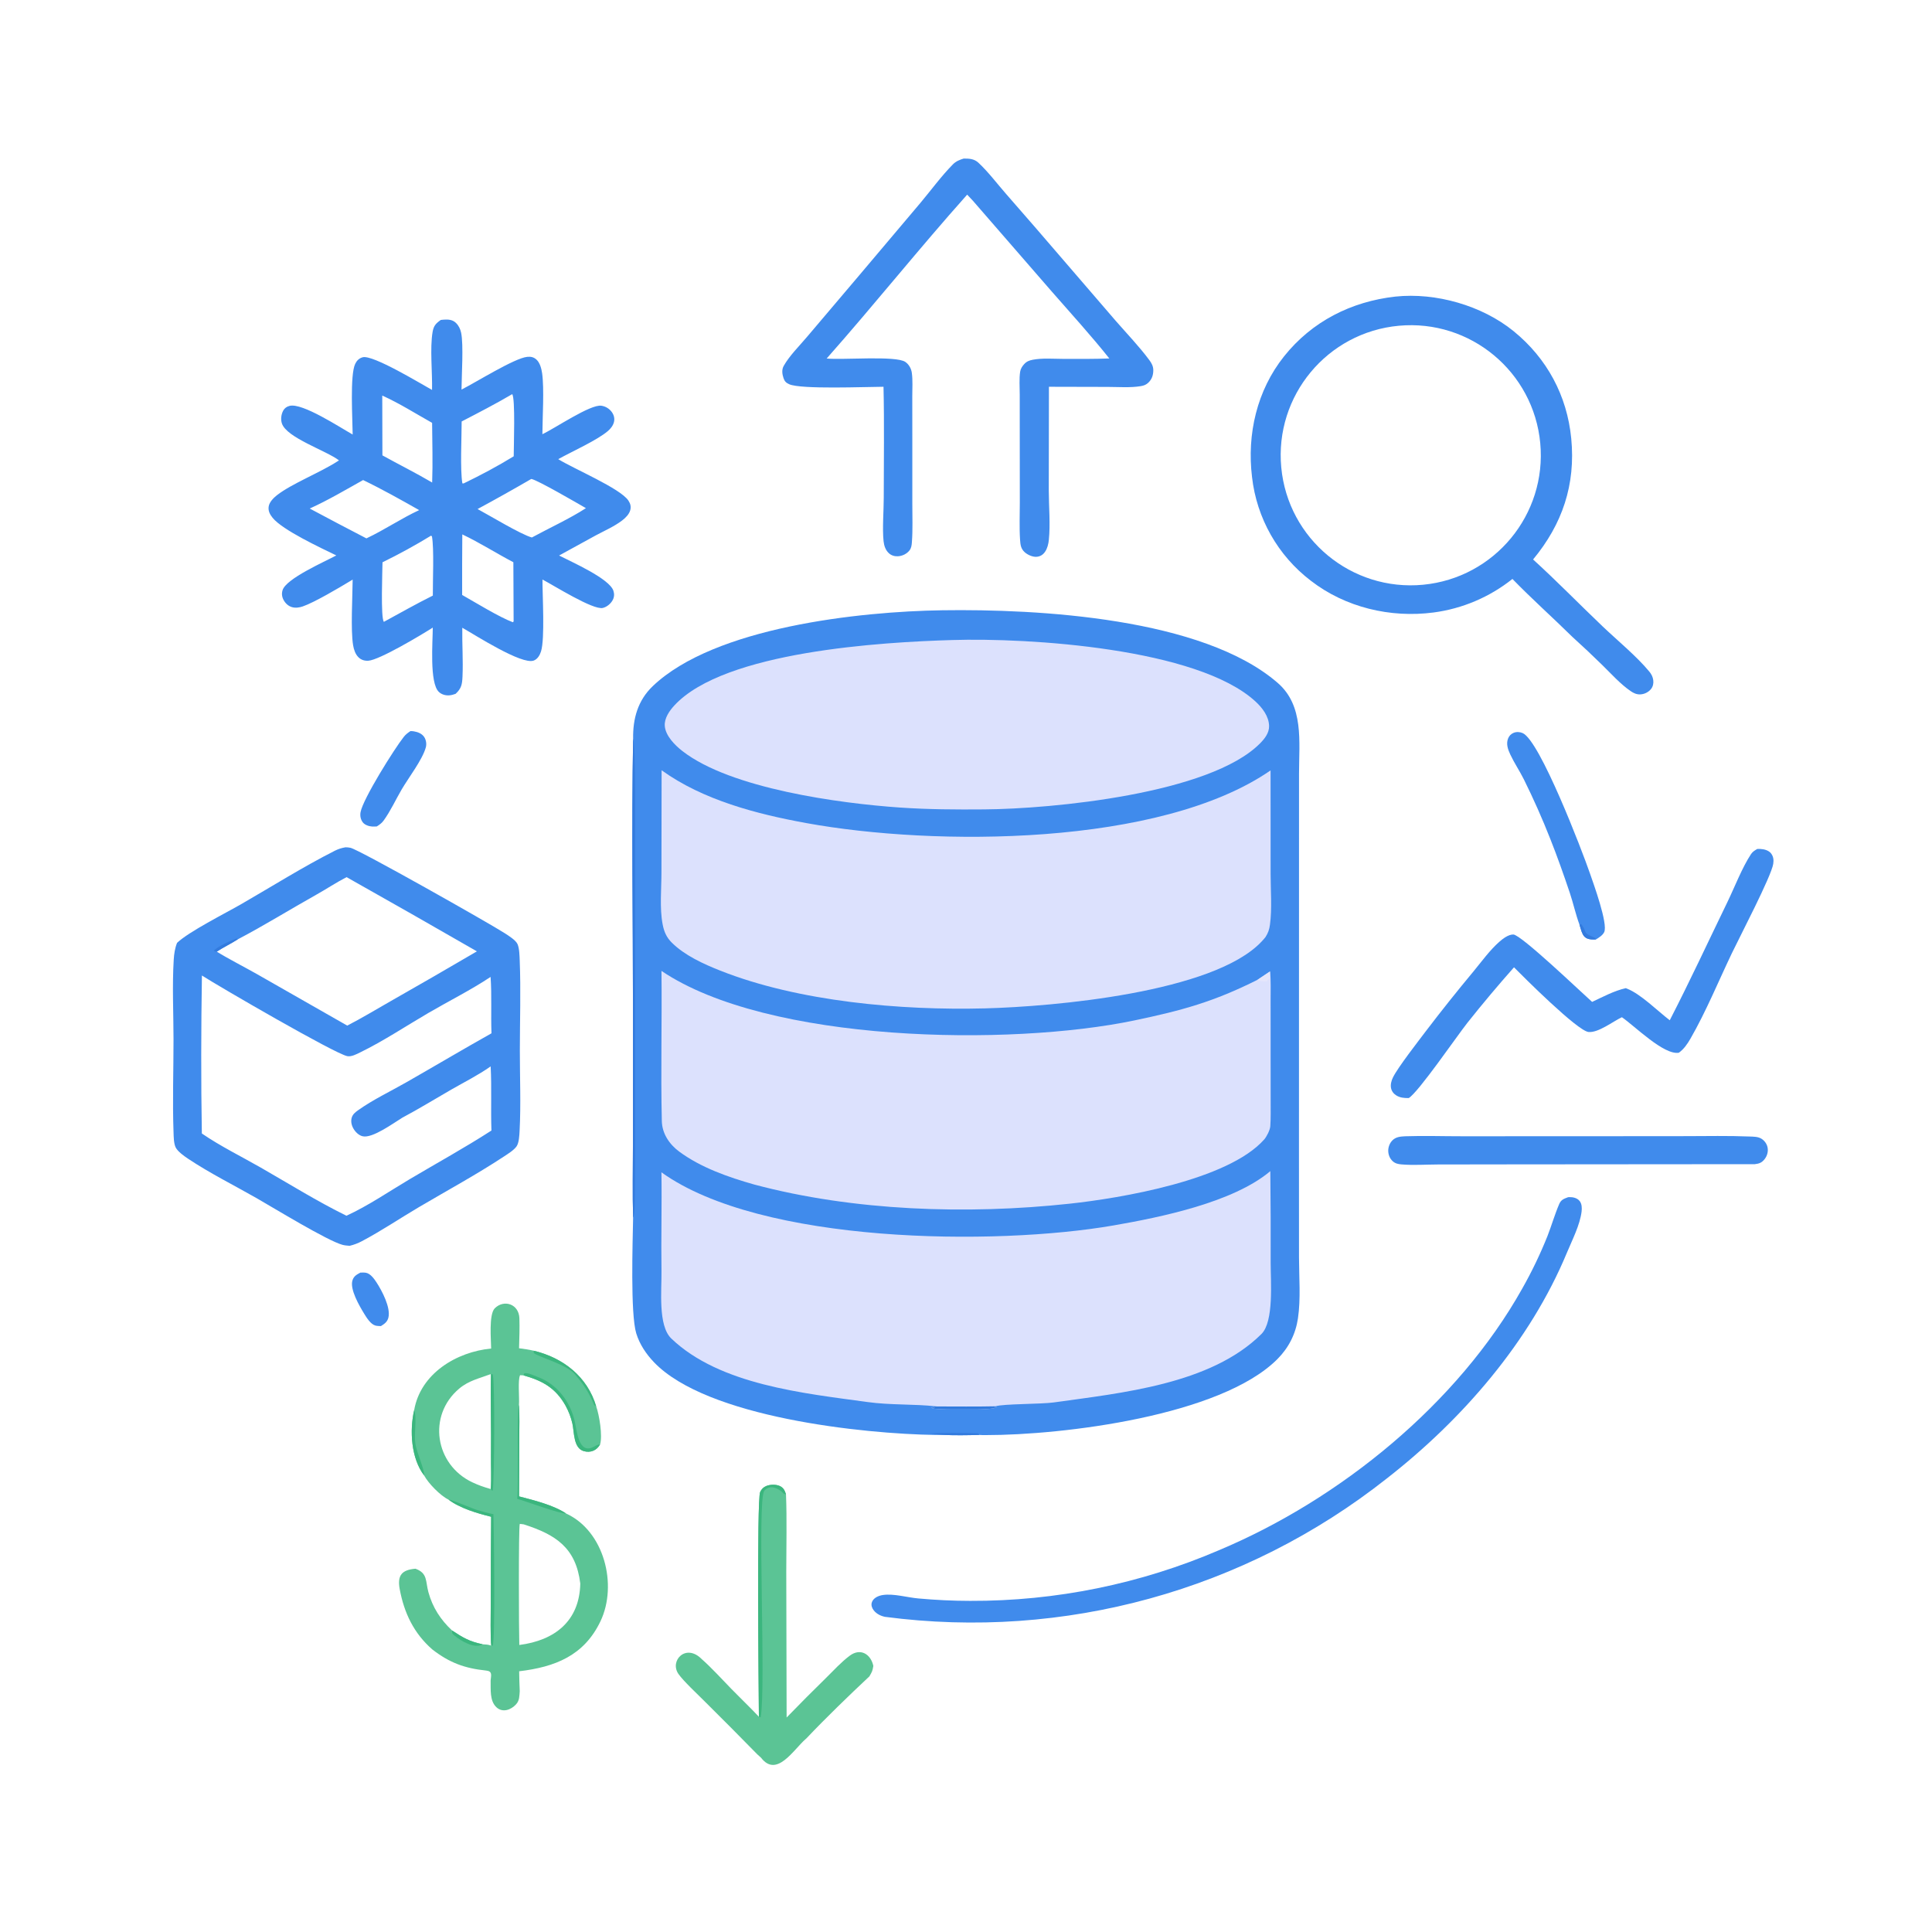 <!-- Generated by SVGMaker - https://svgmaker.io --><!-- Prompt: ## 7. Optimize Platform Spend
Prompt:

Create a lineal SVG icon named optimize-platform-spend.svg that visually represents cost optimization and speed for integrated platforms.

Concept: Enhancing existing data platforms (Snowflake, Databricks, Splunk, Datadog) to be more cost-effective and faster through native integrations.

Composition:

Show a central, abstract representation of a data platform (e.g., a simplified database cylinder or a cube).

Around this central platform, depict three or four smaller, distinct icons representing different data types or services (e.g., a snowflake for data warehousing, a brick-like shape for processing, a search magnifying glass for logs, a simple graph for metrics). These should be gently orbiting or connected to the central platform by subtle lines.

Add an upward-pointing arrow emerging from the central platform, symbolizing improvement and speed.

In a corner, include a simple dollar sign ($) with a downward-pointing arrow next to it, indicating cost reduction.

Color Palette:

The central platform should be Violet (#DFCBFD).

The surrounding integration icons and connecting lines should be Blue (#BED3FF).

The upward arrow for speed/improvement should be Ice Blue (#AFEBFF).

The dollar sign with the downward arrow should be Green (#B7FCAE) to signify savings.

Style Guide:

Style: Lineal icon, outline-only, no fills.

Stroke: 2px stroke weight.

Size: 64x64px.

Background: Transparent.

Aesthetic: Modern, interconnected, and clear in its message of optimization. --><!-- Quality: medium --><!-- Type: generate --><!-- Revised Prompt: in vector style, ## 7. Optimize Platform Spend
Prompt:

Create a lineal SVG icon named optimize-platform-spend.svg that visually represents cost optimization and speed for integrated platforms.

Concept: Enhancing existing data platforms (Snowflake, Databricks, Splunk, Datadog) to be more cost-effective and faster through native integrations.

Composition:

Show a central, abstract representation of a data platform (e.g., a simplified database cylinder or a cube).

Around this central platform, depict three or four smaller, distinct icons representing different data types or services (e.g., a snowflake for data warehousing, a brick-like shape for processing, a search magnifying glass for logs, a simple graph for metrics). These should be gently orbiting or connected to the central platform by subtle lines.

Add an upward-pointing arrow emerging from the central platform, symbolizing improvement and speed.

In a corner, include a simple dollar sign ($) with a downward-pointing arrow next to it, indicating cost reduction.

Color Palette:

The central platform should be Violet (#DFCBFD).

The surrounding integration icons and connecting lines should be Blue (#BED3FF).

The upward arrow for speed/improvement should be Ice Blue (#AFEBFF).

The dollar sign with the downward arrow should be Green (#B7FCAE) to signify savings.

Style Guide:

Style: Lineal icon, outline-only, no fills.

Stroke: 2px stroke weight.

Size: 64x64px.

Background: Transparent.

Aesthetic: Modern, interconnected, and clear in its message of optimization. --><!-- Created: 2025-10-23T02:54:40.985Z --><svg version="1.1" xmlns="http://www.w3.org/2000/svg" style="display: block;" viewBox="0 0 2048 2048" width="1024" height="1024" preserveAspectRatio="none">
<path transform="translate(0,0)" fill="rgb(64,139,236)" d="M 671.145 783.208 C 670.743 761.914 676.094 742.48 691.956 727.332 C 757.413 664.82 911.026 648.177 998.949 646.908 C 1100.37 645.444 1274.77 654.839 1354.42 723.909 C 1382.36 748.135 1377.04 786.071 1377.02 820.231 L 1376.96 1220.25 L 1377 1333.09 C 1377.05 1354.11 1378.94 1376.83 1375.88 1397.55 C 1373.42 1414.19 1365.98 1428.78 1354.12 1440.68 C 1294.09 1500.95 1126.66 1521.33 1044.78 1521.26 C 1042.48 1521.26 1040.16 1521.28 1037.87 1521.07 C 1025.45 1521.46 1010.95 1521.64 998.533 1521 C 996.336 1521.12 994.134 1521.16 991.933 1521.11 C 914.75 1520.02 749.511 1502.6 693.363 1444.14 C 685.008 1435.45 677.978 1425 674.443 1413.39 C 668.15 1392.72 670.655 1316.68 671.119 1290.8 C 670.337 1265.95 670.936 1237.86 670.941 1212.81 L 670.971 1067.23 C 670.978 974.204 669.376 875.838 671.145 783.208 z"></path>
<path transform="translate(0,0)" fill="rgb(51,123,222)" d="M 671.145 783.208 C 674.055 788.249 673.127 885.154 673.186 897.698 L 673.236 1182.12 C 673.401 1209.99 673.329 1237.86 673.021 1265.73 C 672.938 1270.18 673.197 1287.95 671.119 1290.8 C 670.337 1265.95 670.936 1237.86 670.941 1212.81 L 670.971 1067.23 C 670.978 974.204 669.376 875.838 671.145 783.208 z"></path>
<path transform="translate(0,0)" fill="rgb(51,123,222)" d="M 998.533 1521 C 994.041 1520.47 989.544 1519.97 985.043 1519.5 C 998.195 1518.56 1023.15 1518.8 1036.55 1519.28 C 1037.9 1520.53 1037.62 1519.85 1037.87 1521.07 C 1025.45 1521.46 1010.95 1521.64 998.533 1521 z"></path>
<path transform="translate(0,0)" fill="rgb(220,225,253)" d="M 1346.28 1029.76 C 1347.31 1037.02 1346.9 1052.66 1346.9 1060.54 L 1346.92 1115.99 L 1346.96 1167.73 C 1346.96 1176.15 1347.15 1185.53 1346.57 1193.85 C 1346.28 1197.94 1342.65 1205.01 1340.06 1207.93 C 1301.63 1251.2 1187.63 1270.16 1133.59 1275.99 C 1025.14 1287.7 904.726 1283.73 799.483 1255.64 C 772.095 1247.88 742.978 1237.74 719.96 1220.72 C 709.505 1212.99 701.872 1201.58 701.562 1188.43 C 700.313 1135.51 701.819 1082.12 701.192 1029.2 C 814.262 1105.59 1070.81 1109.26 1202.47 1081.7 C 1253.41 1071.03 1286.72 1061.86 1333.06 1038.6 L 1346.28 1029.76 z"></path>
<path transform="translate(0,0)" fill="rgb(229,230,251)" d="M 1333.06 1038.6 L 1346.28 1029.76 C 1345.8 1035.67 1346.53 1036.8 1342.69 1040.23 C 1339.44 1040.69 1335.94 1040.16 1333.06 1038.6 z"></path>
<path transform="translate(0,0)" fill="rgb(220,225,253)" d="M 701.335 816.512 C 745.224 848.145 802.035 862.893 854.649 872.488 C 990.629 897.284 1229.88 897.397 1346.86 816.649 L 1346.91 926.723 C 1346.92 943.959 1348.51 963.012 1346.23 980.075 C 1345.52 985.404 1344.32 988.873 1341.43 993.415 C 1340.1 995.071 1338.7 996.673 1337.23 998.217 C 1286.1 1052.3 1116.06 1067.06 1044.13 1068.92 C 955.054 1071.22 846.634 1061.83 763.437 1028.88 C 745.797 1021.89 725.981 1012.89 712.286 999.389 C 706.533 993.718 703.917 987.688 702.414 979.794 C 699.115 962.465 701.181 942.361 701.167 924.609 L 701.335 816.512 z"></path>
<path transform="translate(0,0)" fill="rgb(220,225,253)" d="M 701.15 1242.69 C 806.874 1318.75 1055.05 1320.76 1180.33 1299.02 C 1230.21 1290.36 1307.25 1274.67 1346.6 1241.45 C 1346.96 1273.97 1347.08 1306.48 1346.96 1338.99 C 1346.96 1358.7 1350.47 1400.85 1337.21 1414.06 C 1283.55 1467.52 1188.64 1476.57 1117.03 1486.64 C 1103.58 1488.53 1063.5 1488.05 1055.22 1490.72 L 1056.33 1491.31 L 1056.05 1492.14 C 1053.78 1490.04 1055.22 1492.58 1053.51 1492.86 C 1041.78 1494.74 1028.79 1493.92 1016.97 1494.1 C 1008.04 1494.24 999.399 1494.05 990.739 1493.4 L 989.967 1491.82 L 990 1491.78 L 990.995 1493.41 L 990.268 1493.31 L 990.655 1491.62 L 989.377 1493.11 C 987.288 1492.27 988.053 1492.86 986.884 1491.64 L 988.555 1492.16 C 990.911 1490.27 989.56 1490.99 993.149 1490.89 L 992.016 1490.76 C 968.593 1488.18 944.114 1489.6 919.678 1486.23 C 852.184 1476.92 763.021 1468.1 711.609 1418.89 C 697.273 1405.17 701.493 1367.2 701.204 1347.87 C 700.681 1313.04 701.687 1277.62 701.15 1242.69 z"></path>
<path transform="translate(0,0)" fill="rgb(51,123,222)" d="M 993.149 1490.89 C 1013.58 1490.9 1034.85 1491.16 1055.22 1490.72 L 1056.33 1491.31 L 1056.05 1492.14 C 1053.78 1490.04 1055.22 1492.58 1053.51 1492.86 C 1041.78 1494.74 1028.79 1493.92 1016.97 1494.1 C 1008.04 1494.24 999.399 1494.05 990.739 1493.4 L 989.967 1491.82 L 990 1491.78 L 990.995 1493.41 L 990.268 1493.31 L 990.655 1491.62 L 989.377 1493.11 C 987.288 1492.27 988.053 1492.86 986.884 1491.64 L 988.555 1492.16 C 990.911 1490.27 989.56 1490.99 993.149 1490.89 z"></path>
<path transform="translate(0,0)" fill="rgb(220,225,253)" d="M 1009.3 678.465 C 1090.94 675.916 1269.17 687.103 1330.69 743.443 C 1338.03 750.161 1345.13 759.305 1345.29 769.7 C 1345.4 777.019 1340.57 783.1 1335.67 788.041 C 1282.67 841.515 1115.38 857.491 1043.25 857.993 C 1013.47 858.241 983.791 858.079 954.064 856.036 C 890.299 851.651 774.626 836.088 723.36 796.14 C 715.43 789.96 705.5 780.032 704.698 769.537 C 704.069 761.3 709.726 753.329 715.037 747.61 C 768.207 690.353 935.228 680.648 1009.3 678.465 z"></path>
<path transform="translate(0,0)" fill="rgb(64,139,236)" d="M 366.214 898.166 C 367.955 898.129 369.793 898.355 371.495 898.705 C 380.57 900.567 519.313 979.043 535.104 989.276 C 538.958 991.774 546.783 996.626 548.61 1000.82 C 550.585 1005.35 550.726 1013.16 550.926 1018.15 C 552.19 1049.85 551.074 1082.06 551.06 1113.8 C 551.047 1141.94 552.273 1170.71 550.796 1198.77 C 550.549 1203.46 550.216 1211.61 547.465 1215.37 C 544.494 1219.42 538.166 1223.33 533.979 1226.08 C 505.066 1245.12 474.053 1261.94 444.214 1279.53 C 424.025 1291.43 404.325 1304.76 383.622 1315.71 C 379.424 1317.93 375.292 1319.49 370.669 1320.61 C 368.179 1320.43 365.604 1320.24 363.182 1319.61 C 347.154 1315.42 289.357 1279.98 271.698 1269.92 C 247.842 1256.33 222.312 1243.58 199.507 1228.39 C 195.423 1225.67 188.497 1220.79 186.276 1216.42 C 184.137 1212.22 184.125 1204.99 183.953 1200.23 C 182.768 1167.48 183.963 1134.3 183.936 1101.5 C 183.913 1073.68 182.458 1044.93 184.159 1017.23 C 184.528 1011.22 185.434 1005.07 187.688 999.463 C 200.352 987.463 238.728 968.198 255.498 958.54 C 288.311 939.644 321.184 918.9 354.919 901.824 C 358.659 899.932 362.093 898.891 366.214 898.166 z M 367.236 1288.73 C 390.168 1278.24 412.425 1262.96 434.176 1250.05 C 463.028 1232.93 492.772 1216.61 520.94 1198.42 C 520.122 1175.79 521.299 1152.99 520.118 1130.42 C 507.001 1139.67 492.274 1147.04 478.347 1155.03 C 461.133 1164.92 444.035 1175.49 426.508 1184.78 C 417.688 1190.08 394.776 1207.11 384.292 1204.47 C 380.146 1203.43 376.555 1199.79 374.514 1196.13 C 372.614 1192.72 371.695 1188.57 372.849 1184.76 C 373.949 1181.13 376.597 1179.05 379.56 1176.93 C 395.262 1165.72 414.053 1156.83 430.881 1147.2 C 460.968 1130 490.782 1112.31 520.997 1095.33 C 520.222 1075.51 521.429 1055.29 520.04 1035.57 C 499.114 1049.51 475.996 1061 454.249 1073.69 C 430.438 1087.58 406.563 1103.52 381.815 1115.59 C 377.933 1117.49 372.473 1120.4 368.17 1119.57 C 354.906 1117.02 232.269 1045.81 214.043 1034.07 C 213.162 1089.75 213.01 1145.87 213.967 1201.54 C 233.667 1215.08 255.881 1225.92 276.642 1237.82 C 306.55 1254.96 336.304 1273.54 367.236 1288.73 z M 252.079 995.739 C 244.845 1000.32 236.637 1004.3 229.794 1008.77 C 241 1015.8 260.25 1025.69 272.43 1032.61 L 368.082 1087.18 C 382.436 1079.89 399.448 1069.62 413.721 1061.49 C 444.447 1044.02 475.057 1026.35 505.55 1008.48 C 459.631 982.025 413.577 955.798 367.393 929.805 C 356.851 935.214 345.903 942.466 335.42 948.343 C 307.777 963.838 280.078 981.055 252.079 995.739 z"></path>
<path transform="translate(0,0)" fill="rgb(51,123,222)" d="M 229.794 1008.77 C 227.378 1008.49 228.366 1008.9 226.723 1007.86 C 229.42 1003.77 246.189 996.295 250.783 994.834 L 252.079 995.739 C 244.845 1000.32 236.637 1004.3 229.794 1008.77 z"></path>
<path transform="translate(0,0)" fill="rgb(64,139,236)" d="M 1479.13 314.396 C 1522.01 309.856 1570.95 323.817 1604.44 351.021 C 1639.84 379.775 1661.19 419.44 1665.58 464.802 C 1670.32 513.767 1656.21 555.553 1625.14 593.056 C 1650.2 615.845 1674.11 640.429 1698.66 663.828 C 1714.18 678.619 1734.97 695.704 1748.38 711.96 C 1750.57 714.609 1752.08 717.561 1752.52 721.003 C 1752.94 724.326 1752.3 727.639 1750.21 730.309 C 1747.56 733.693 1743.18 735.868 1738.91 736.075 C 1734.85 736.272 1731.73 734.783 1728.45 732.535 C 1717.55 725.041 1707.88 714.164 1698.43 704.923 C 1688.1 694.788 1677.56 684.866 1666.82 675.161 C 1645.81 654.453 1623.8 634.903 1603.24 613.713 C 1579.12 632.936 1550.22 645.225 1519.64 649.263 C 1473.96 655.247 1426.18 643.969 1389.52 615.585 C 1354.62 588.979 1332.11 549.269 1327.2 505.659 C 1321.67 460.235 1332.39 413.823 1361.14 377.769 C 1390.68 340.712 1432.38 319.637 1479.13 314.396 z M 1508.61 619.847 C 1584.29 612.598 1639.82 545.447 1632.73 469.747 C 1625.64 394.047 1558.61 338.373 1482.9 345.301 C 1406.95 352.25 1351.08 419.528 1358.19 495.456 C 1365.3 571.384 1432.69 627.118 1508.61 619.847 z"></path>
<path transform="translate(0,0)" fill="rgb(64,139,236)" d="M 467.254 339.151 C 468.346 339.03 469.437 338.901 470.532 338.825 C 475.211 338.501 479.753 338.84 483.298 342.282 C 486.252 345.149 487.958 348.725 488.811 352.71 C 491.477 365.152 489.332 398.461 489.221 412.965 C 504.401 405.35 545.262 379.675 558.837 378.285 C 562.666 377.893 565.702 378.496 568.645 381.15 C 572.384 384.522 573.995 390.904 574.672 395.672 C 576.988 411.964 575.051 442.551 574.954 460.254 C 587.956 454.29 625.867 428.321 637.515 430.091 C 642.009 430.764 646.034 433.241 648.659 436.95 C 650.836 440.071 651.74 443.632 650.825 447.366 C 649.89 451.18 647.277 454.464 644.332 456.962 C 632.603 466.911 606.179 478.66 591.754 486.725 C 608.425 497.089 657.577 517.686 666.158 530.663 C 668.283 533.875 669.129 537.102 668.07 540.899 C 666.853 545.265 662.984 549.048 659.504 551.709 C 651.207 558.053 640.779 562.591 631.57 567.525 C 618.563 574.565 605.593 581.676 592.663 588.856 C 606.006 595.729 645.984 613.3 650.239 626.237 C 651.332 629.561 651.17 632.943 649.52 636.05 C 647.485 639.884 643.309 643.423 639.042 644.438 C 628.687 646.902 586.888 620.497 575.04 614.316 C 574.998 631.496 577.719 676.831 573.527 690.427 C 572.293 694.428 569.909 698.686 565.759 700.23 C 553.033 704.965 503.8 673.181 490.039 665.439 C 489.783 682.648 491.033 700.029 490.272 717.201 C 489.904 725.506 489.125 729.823 482.941 735.498 C 480.754 736.323 478.325 736.97 475.981 737.11 C 472.142 737.339 468.082 736.161 465.245 733.502 C 455.036 723.932 458.784 679.883 458.752 665.288 C 447.149 672.736 402.148 699.688 390.451 700.393 C 386.403 700.636 382.769 699.555 379.884 696.63 C 376.594 693.296 375.093 688.537 374.321 684.023 C 371.597 668.087 373.714 632.261 373.83 614.368 C 373.021 614.876 372.208 615.376 371.39 615.869 C 359.706 622.946 333.351 638.57 321.02 642.806 C 317.399 644.05 313.317 644.674 309.571 643.61 C 305.641 642.493 302.626 639.657 300.679 636.125 C 298.829 632.768 298.39 629.213 299.558 625.538 C 303.458 613.262 343.669 595.649 356.507 588.784 C 340.258 580.868 299.579 562.003 288.992 548.909 C 286.084 545.311 284.019 541.433 284.855 536.685 C 285.673 532.04 290.108 527.647 293.639 524.891 C 309.312 512.656 339.481 500.902 357.965 488.908 L 359.338 488.009 C 345.751 477.608 303.96 464.121 298.836 448.915 C 297.426 444.731 298.009 439.573 300.015 435.665 C 301.48 432.812 303.923 430.993 307.039 430.227 C 320.65 426.881 360.284 453.031 373.845 460.615 C 373.755 444.896 370.794 397.553 376.527 385.698 C 378.199 382.241 380.72 379.704 384.512 378.711 C 395.353 375.872 445.969 406.737 457.989 413.345 C 458.403 394.891 455.622 369.192 458.565 351.904 C 459.675 345.379 461.934 342.935 467.254 339.151 z M 489.382 446.768 C 489.385 463.625 487.648 497.682 490.124 512.393 L 491.463 512.453 C 509.346 503.85 527.648 494.078 544.558 483.7 C 544.545 474.178 546.415 421.778 542.934 417.821 C 525.482 428.103 507.363 437.442 489.382 446.768 z M 506.255 539.604 C 518.404 546.114 552.192 566.577 563.799 569.757 C 581.93 559.878 604.253 549.648 621.104 538.662 C 612.324 533.611 569.319 508.553 563.168 507.707 C 544.364 518.634 525.391 529.268 506.255 539.604 z M 328.325 539.07 C 348.283 549.752 368.313 560.297 388.414 570.705 C 407.538 561.726 425.182 549.613 444.339 540.744 C 424.893 529.729 405.024 518.579 384.899 508.88 C 366.308 519.279 347.742 530.286 328.325 539.07 z M 405.209 419.321 L 405.365 482.716 C 422.857 492.425 440.884 501.344 458.101 511.503 C 458.869 490.47 458.202 469.286 458.05 448.238 C 440.791 438.562 423.208 427.403 405.209 419.321 z M 405.472 596.044 C 405.412 604.658 403.383 655.271 406.939 659.164 C 424.175 649.794 441.247 640.092 458.817 631.359 C 458.688 615.426 460.244 582.141 457.902 568.655 L 456.971 567.804 C 440.253 578.012 423.068 587.435 405.472 596.044 z M 490.061 566.489 C 489.892 587.885 489.837 609.281 489.894 630.676 C 504.131 638.738 529.155 654.158 543.652 659.604 L 544.482 658.702 L 544.458 658.337 L 544.184 595.983 C 526.024 586.477 508.563 575.26 490.061 566.489 z"></path>
<path transform="translate(0,0)" fill="rgb(64,139,236)" d="M 1021.57 168.077 C 1027.64 168.081 1032.69 168.29 1037.3 172.615 C 1047.86 182.511 1057 194.744 1066.57 205.667 C 1087.02 229.019 1107.35 252.481 1127.55 276.05 L 1182.7 340.085 C 1194.62 353.753 1207.59 367.222 1218.39 381.783 C 1220.78 385.001 1222.55 388.325 1222.54 392.433 C 1222.52 397.656 1221.07 402.055 1217.24 405.693 C 1214.94 407.876 1212.39 408.818 1209.3 409.326 C 1198.08 411.169 1185.66 410.158 1174.28 410.143 L 1111.91 409.995 L 1111.75 520.1 C 1111.79 537.168 1113.53 555.436 1111.82 572.321 C 1111.38 576.662 1110.26 581.362 1107.73 584.994 C 1105.64 588.004 1102.85 589.824 1099.14 590.214 C 1094.82 590.669 1089.28 588.166 1086.16 585.31 C 1082.11 581.617 1081.67 577.417 1081.32 572.223 C 1080.44 559.141 1081.05 545.793 1081.05 532.671 L 1080.98 461.024 L 1080.96 418.171 C 1080.96 410.385 1080.25 401.755 1081.39 394.083 C 1081.85 391.004 1083.61 388.196 1085.7 385.948 C 1088.32 383.123 1091.03 382.065 1094.75 381.351 C 1104.92 379.402 1116.3 380.38 1126.64 380.422 C 1143.09 380.487 1159.49 380.581 1175.93 379.98 C 1156.56 355.629 1135.29 332.371 1114.81 308.911 L 1031.33 212.819 L 1025.24 206.338 C 974.451 263.212 926.846 322.936 876.303 380.035 C 892.647 381.761 949.808 376.763 959.7 383.663 C 963.525 386.331 965.95 390.655 966.575 395.233 C 967.667 403.234 967.041 411.833 967.053 419.921 L 967.097 466.088 L 967.101 534.307 C 967.094 547.664 967.649 561.292 966.662 574.601 C 966.42 577.868 966.117 580.964 963.988 583.607 C 961.128 587.156 956.555 589.359 952.034 589.66 C 948.518 589.895 945.108 588.963 942.441 586.608 C 938.715 583.317 937.119 578.443 936.614 573.623 C 935.213 560.235 936.805 541.468 936.809 527.52 C 936.821 488.374 937.457 449.12 936.553 409.988 C 917.774 410.044 849.004 412.926 836.577 407.296 C 833.369 405.843 831.722 404.274 830.575 400.875 C 829.156 396.672 828.48 391.955 830.749 387.901 C 836.766 377.152 847.444 366.639 855.378 357.209 L 910.816 291.847 L 975.774 214.958 C 986.997 201.574 997.876 186.629 1010.12 174.227 C 1013.4 170.899 1017.18 169.418 1021.57 168.077 z"></path>
<path transform="translate(0,0)" fill="rgb(64,139,236)" d="M 1662.24 1269.09 C 1662.71 1269.06 1663.17 1269.02 1663.64 1269 C 1667.54 1268.91 1671.93 1269.92 1674.49 1273.14 C 1676.89 1276.14 1676.99 1280.61 1676.56 1284.23 C 1674.85 1298.52 1666.51 1314.66 1661.02 1327.86 C 1621.75 1422.4 1550.18 1504.77 1470.04 1567.26 C 1319.81 1686.01 1127.92 1738.91 938.062 1713.91 C 933.45 1712.94 929.009 1710.71 926.097 1706.9 C 924.36 1704.63 923.27 1701.7 924.103 1698.84 C 925.548 1693.87 931.229 1691.46 935.881 1690.77 C 947.38 1689.08 961.673 1693.37 973.383 1694.42 C 991.801 1696.08 1009.91 1696.98 1028.4 1696.99 C 1119.24 1697.33 1209.18 1678.99 1292.62 1643.09 C 1420.64 1589.24 1545.25 1487.99 1613.6 1366.01 C 1623.77 1348.05 1632.71 1329.44 1640.38 1310.28 C 1644.75 1299.1 1648.08 1287.36 1652.81 1276.36 C 1654.84 1271.66 1657.73 1270.81 1662.24 1269.09 z"></path>
<path transform="translate(0,0)" fill="rgb(64,139,236)" d="M 1862.84 899.918 C 1863.96 899.894 1865.07 899.903 1866.19 899.947 C 1870.08 900.129 1874.98 901.434 1877.45 904.715 C 1879.97 908.079 1880.32 911.695 1879.7 915.743 C 1877.69 928.925 1844.15 993.106 1835.98 1010.19 C 1821.6 1040.23 1808.54 1072.19 1791.96 1101.01 C 1788.72 1106.65 1784.97 1112.14 1779.62 1115.96 C 1763.62 1118.54 1733.18 1087.88 1719.28 1078.29 C 1709.87 1082.7 1694.2 1095.03 1683.86 1093.94 C 1672.17 1092.7 1615.34 1035.98 1604.9 1025.39 C 1587.97 1044.49 1571.55 1064.04 1555.66 1084.02 C 1544.44 1098.17 1503.8 1157.54 1493.37 1163.98 C 1488.59 1164.06 1484.04 1163.72 1479.9 1161.05 C 1477.1 1159.23 1475.1 1156.5 1474.51 1153.18 C 1473.85 1149.47 1474.96 1145.48 1476.58 1142.15 C 1481.79 1131.46 1503.73 1103.37 1511.75 1092.71 C 1528.06 1071.33 1544.82 1050.31 1562.02 1029.65 C 1570.64 1019.21 1579.23 1007.23 1589.4 998.295 C 1593.1 995.044 1598.89 990.588 1604.14 990.602 C 1612.27 990.623 1676.54 1052.18 1687.71 1062.05 C 1699.16 1056.7 1711.06 1050.25 1723.42 1047.49 L 1724.84 1048.06 C 1739.35 1053.79 1757 1071.56 1770.01 1081.52 C 1791.24 1040.32 1810.81 998.078 1831.05 956.374 C 1838.74 940.524 1846.71 919.679 1856.18 905.341 C 1857.87 902.793 1860.23 901.382 1862.84 899.918 z"></path>
<path transform="translate(0,0)" fill="rgb(64,139,236)" d="M 1489.49 1204.49 C 1509.52 1203.8 1529.79 1204.51 1549.84 1204.48 L 1678.46 1204.45 L 1787.07 1204.36 C 1809.46 1204.32 1831.99 1203.83 1854.37 1204.74 C 1858.75 1204.92 1863.55 1204.76 1867.35 1207.19 C 1870.53 1209.22 1872.89 1212.52 1873.67 1216.21 C 1874.56 1220.52 1873.37 1225.04 1870.73 1228.52 C 1867.76 1232.42 1864.99 1233.51 1860.25 1234.07 L 1604.6 1234.28 L 1524.27 1234.39 C 1511.68 1234.42 1498.24 1235.41 1485.72 1234.33 C 1482.18 1234.03 1479.17 1233.44 1476.44 1231.03 C 1473.35 1228.29 1471.74 1224.33 1471.59 1220.24 C 1471.45 1216.24 1473.04 1211.92 1475.83 1209.02 C 1479.58 1205.11 1484.37 1204.77 1489.49 1204.49 z"></path>
<path transform="translate(0,0)" fill="rgb(64,139,236)" d="M 1674.3 980.11 C 1670.31 969.472 1667.72 957.337 1664.04 946.402 C 1657.6 927.277 1650.79 907.984 1643.35 889.244 C 1634.91 867.828 1625.57 846.777 1615.35 826.149 C 1610.89 817.243 1605.23 808.853 1601 799.871 C 1598.49 794.535 1596.3 788.542 1598.67 782.742 C 1599.76 780.056 1601.71 778.005 1604.41 776.877 C 1607.51 775.585 1611.05 775.773 1614.1 777.108 C 1632.39 785.125 1677.02 901.532 1685.42 925.869 C 1688.94 936.074 1704.86 979.53 1700.47 988.193 C 1698.78 991.542 1694.91 993.927 1691.82 995.835 C 1678.39 996.673 1677.62 991.389 1674.3 980.11 z"></path>
<path transform="translate(0,0)" fill="rgb(51,123,222)" d="M 1674.3 980.11 L 1676.4 979.828 C 1683.29 989.312 1676.75 988.423 1690.33 993.881 L 1691.82 995.835 C 1678.39 996.673 1677.62 991.389 1674.3 980.11 z"></path>
<path transform="translate(0,0)" fill="rgb(64,139,236)" d="M 435.117 774.977 C 436.333 774.966 437.501 775.049 438.702 775.245 C 442.877 775.924 447.209 777.594 449.664 781.253 C 451.696 784.28 452.356 788.668 451.409 792.18 C 447.908 805.166 432.964 824.584 425.791 836.838 C 419.445 847.679 413.981 859.785 406.59 869.927 C 404.635 872.611 402.171 874.338 399.385 876.074 C 397.753 876.15 396.11 876.222 394.477 876.146 C 391.11 875.988 386.633 874.487 384.54 871.683 C 382.201 868.549 381.516 864.703 382.213 860.886 C 384.796 846.743 418.042 793.695 428.141 780.964 C 430.111 778.481 432.491 776.705 435.117 774.977 z"></path>
<path transform="translate(0,0)" fill="rgb(64,139,236)" d="M 382.018 1349.01 C 383.975 1348.97 386.065 1348.83 387.994 1349.2 C 392.778 1350.12 396.723 1355.72 399.172 1359.48 C 404.906 1368.27 414.387 1386.17 411.696 1396.82 C 410.563 1401.3 407.497 1403.4 403.761 1405.72 C 401.916 1405.63 399.732 1405.64 397.954 1405.15 C 392.902 1403.77 388.652 1396.85 386.017 1392.55 C 381.204 1384.69 370.438 1366.51 373.7 1357.01 C 375.222 1352.58 378.145 1351.14 382.018 1349.01 z"></path>
<path transform="translate(0,0)" fill="rgb(91,196,149)" d="M 520.625 1429.49 C 520.635 1421.2 517.913 1393.34 524.526 1386.8 C 534.224 1377.2 550.062 1382.2 550.584 1397.46 C 550.917 1407.16 550.533 1418.68 550.229 1429.22 C 555.852 1429.96 560.129 1430.51 565.709 1431.81 C 596.92 1439.21 622.754 1459.33 632.01 1490.9 C 635.281 1499.95 638.883 1522.01 636.123 1531.13 C 632.612 1537.54 625.981 1540.28 618.889 1538.27 C 607.763 1535.1 608.808 1518.25 606.771 1509.07 C 605.227 1502.32 602.737 1495.83 599.373 1489.78 C 588.772 1471.08 574.768 1463.54 554.963 1457.96 L 551.307 1457.78 C 548.742 1463.25 550.736 1481.08 550.121 1489.38 C 550.918 1500.07 550.455 1514.37 550.417 1525.45 L 550.189 1586.23 C 565.525 1590.21 586.869 1595.47 600.067 1604.38 C 640.496 1622.8 654.946 1680.06 636.506 1718.65 C 619.045 1755.2 588.227 1767.09 550.339 1771.62 C 550.498 1778.53 550.554 1785.78 550.951 1792.65 C 550.526 1797.84 550.794 1802.55 547.079 1806.63 C 541.701 1812.55 532.734 1815.9 526.18 1809.71 C 518.894 1802.84 520.322 1790.7 520.083 1781.37 C 520.633 1775.57 522.082 1771.57 515.372 1770.87 C 492.511 1768.49 476.461 1762.58 458.275 1748.49 C 438.695 1731.41 428.369 1709.77 423.697 1684.5 C 420.963 1669.72 426.147 1664.11 440.382 1662.9 C 453.476 1667.63 450.953 1676.07 454.109 1687.68 C 458.52 1703.89 466.981 1716.92 479.158 1728.33 C 491.289 1736.3 497.324 1739.93 511.618 1743.01 C 515.542 1743.27 517.075 1743.21 520.75 1744.41 C 519.698 1737.55 520.208 1708.56 520.221 1700.25 C 520.19 1669.44 520.327 1638.63 520.632 1607.82 C 505.992 1604.23 487.469 1598.78 475.382 1589.62 C 466.926 1585.6 454.048 1572.41 449.558 1564 C 435.741 1545.83 434.088 1516.39 439.013 1494.9 C 445.737 1456.03 483.775 1433.05 520.625 1429.49 z M 615.125 1678.61 C 610.505 1640.75 589.325 1626.82 555.092 1615.86 L 550.995 1615.38 C 549.601 1618.6 550.017 1732.34 550.489 1743.74 C 587.943 1738.95 614.318 1718.51 615.125 1678.61 z M 520.444 1456.51 C 508.145 1461.2 497.025 1463.32 486.695 1472.05 C 452.854 1500.64 461.167 1552.63 500.588 1571.26 C 507.174 1574.37 513.149 1576.47 520.239 1578.44 C 521.016 1567.84 520.314 1553.21 520.454 1542.32 C 520.817 1513.93 519.811 1484.85 520.444 1456.51 z"></path>
<path transform="translate(0,0)" fill="rgb(59,182,126)" d="M 475.382 1589.62 C 478.903 1589.59 500.669 1599.14 505.873 1600.66 C 511.485 1602.3 516.861 1603.89 523.048 1605.1 C 523.577 1619.49 525.173 1740.3 522.217 1744.47 L 520.75 1744.41 C 519.698 1737.55 520.208 1708.56 520.221 1700.25 C 520.19 1669.44 520.327 1638.63 520.632 1607.82 C 505.992 1604.23 487.469 1598.78 475.382 1589.62 z"></path>
<path transform="translate(0,0)" fill="rgb(59,182,126)" d="M 554.963 1457.96 L 555.79 1455.72 C 559.399 1454.84 565.931 1458.11 569.745 1459.51 C 590.111 1466.95 604.283 1485.36 609.145 1506.12 C 611.417 1515.81 613.13 1542.38 629.315 1533.66 C 631.707 1532.39 633.381 1531.28 636.123 1531.13 C 632.612 1537.54 625.981 1540.28 618.889 1538.27 C 607.763 1535.1 608.808 1518.25 606.771 1509.07 C 605.227 1502.32 602.737 1495.83 599.373 1489.78 C 588.772 1471.08 574.768 1463.54 554.963 1457.96 z"></path>
<path transform="translate(0,0)" fill="rgb(59,182,126)" d="M 550.121 1489.38 C 550.918 1500.07 550.455 1514.37 550.417 1525.45 L 550.189 1586.23 C 565.525 1590.21 586.869 1595.47 600.067 1604.38 C 594.08 1604.99 557.257 1591.37 548.28 1588.78 C 549.8 1575.71 547.688 1493.25 550.121 1489.38 z"></path>
<path transform="translate(0,0)" fill="rgb(59,182,126)" d="M 565.709 1431.81 C 596.92 1439.21 622.754 1459.33 632.01 1490.9 C 629.116 1489.49 629.24 1487.96 627.572 1484.27 C 622.771 1473.65 616.956 1465.7 609.503 1456.84 C 600.921 1446.64 574.154 1439.67 565.836 1434.38 L 565.709 1431.81 z"></path>
<path transform="translate(0,0)" fill="rgb(59,182,126)" d="M 439.013 1494.9 C 442.336 1503.35 438.593 1518.5 440.294 1530.21 C 441.719 1540.04 450.088 1557.46 449.558 1564 C 435.741 1545.83 434.088 1516.39 439.013 1494.9 z"></path>
<path transform="translate(0,0)" fill="rgb(59,182,126)" d="M 479.158 1728.33 C 491.289 1736.3 497.324 1739.93 511.618 1743.01 C 503.461 1748.2 488.811 1739.63 482.268 1734.17 C 479.062 1731.49 479.456 1732.25 479.158 1728.33 z"></path>
<path transform="translate(0,0)" fill="rgb(59,182,126)" d="M 520.444 1456.51 L 522.4 1456.82 C 524.752 1467.62 524.001 1567.86 522.433 1579.85 L 521.388 1580.05 L 520.239 1578.44 C 521.016 1567.84 520.314 1553.21 520.454 1542.32 C 520.817 1513.93 519.811 1484.85 520.444 1456.51 z"></path>
<path transform="translate(0,0)" fill="rgb(91,196,149)" d="M 804.462 1819.82 C 804.275 1795.51 802.076 1589.83 805.789 1581.63 C 807.174 1578.57 809.301 1576.42 812.405 1575.18 C 816.454 1573.55 822.555 1573.39 826.561 1575.22 C 830.571 1577.05 831.891 1580.02 833.183 1584.01 C 834.248 1609.85 833.48 1639.45 833.48 1665.7 L 833.85 1820.63 C 847.598 1806.44 861.542 1792.43 875.677 1778.62 C 883.594 1770.79 891.934 1761.68 900.813 1755.07 C 912.044 1746.71 923.019 1753.27 925.769 1765.92 C 924.868 1771.44 924.405 1772.18 921.573 1777.05 C 900.07 1797.18 875.004 1821.44 854.807 1842.78 L 854.035 1843.45 C 841.109 1854.73 823.348 1884.9 806.76 1863.29 L 802.761 1859.66 C 784.273 1840.76 765.638 1822.01 746.858 1803.41 C 739.951 1796.49 724.269 1781.83 719.144 1774.41 C 709.528 1760.48 727.04 1741.65 743.895 1758.75 C 753.768 1767.37 766.273 1781.07 775.564 1790.6 C 784.903 1800.18 795.457 1810.25 804.462 1819.82 z"></path>
<path transform="translate(0,0)" fill="rgb(59,182,126)" d="M 804.462 1819.82 C 804.275 1795.51 802.076 1589.83 805.789 1581.63 C 807.174 1578.57 809.301 1576.42 812.405 1575.18 C 816.454 1573.55 822.555 1573.39 826.561 1575.22 C 830.571 1577.05 831.891 1580.02 833.183 1584.01 C 830.999 1583.59 831.145 1583.94 829.57 1582.17 C 827.171 1579.48 821.931 1576.74 818.262 1576.56 C 815.435 1576.42 811.943 1577.92 810.191 1580.27 C 802.317 1590.83 812.263 1788.48 806.31 1820.44 L 804.462 1819.82 z"></path>
</svg>
